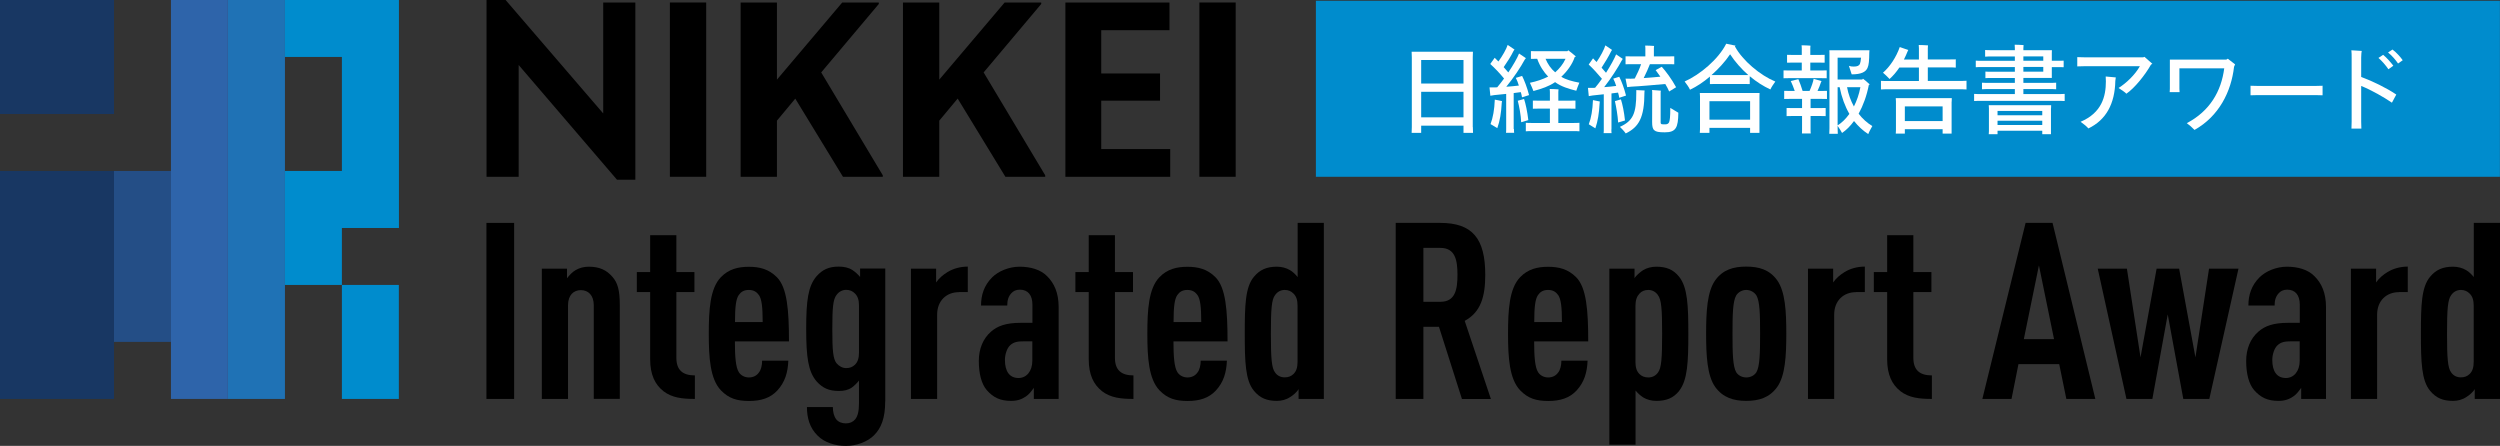 <?xml version="1.0" encoding="UTF-8"?><svg id="_レイヤー_2" xmlns="http://www.w3.org/2000/svg" viewBox="0 0 269.97 48.15"><rect x="0" y="0" width="269.97" height="48.15" fill="#333333" stroke="none"/><defs><style>.cls-1,.cls-2,.cls-3,.cls-4,.cls-5,.cls-6,.cls-7{stroke-width:0px;}.cls-2{fill:#2e64aa;}.cls-3{fill:#244e86;}.cls-4{fill:#1f72b5;}.cls-5{fill:#183763;}.cls-6{fill:#fff;}.cls-7{fill:#008ccd;}</style></defs><g id="_レイヤー_2-2"><path class="cls-1" d="m66.63,19.41l-10.62-12.39v12.07h-3.47V0h2.06l10.54,12.25V.27h3.47v19.14h-1.98Z"/><path class="cls-1" d="m72.34.27h3.92v18.82h-3.92V.27Z"/><path class="cls-1" d="m85.88,10.65l-1.98,2.38v6.06h-3.92V.27h3.92v8.33L90.95.27h3.95v.16l-6.22,7.39,6.65,11.11v.16h-4.3l-5.15-8.44Z"/><path class="cls-1" d="m103.41,10.65l-1.98,2.38v6.06h-3.92V.27h3.92v8.33L108.49.27h3.95v.16l-6.22,7.39,6.65,11.11v.16h-4.3l-5.15-8.44Z"/><path class="cls-1" d="m115.05.27h11.24v2.99h-7.37v4.67h6.35v2.94h-6.35v5.23h7.45v2.99h-11.32V.27Z"/><path class="cls-1" d="m129.52.27h3.92v18.82h-3.92V.27Z"/><path class="cls-1" d="m52.53,43.08v-19.01h2.99v19.01h-2.99Z"/><path class="cls-1" d="m64.12,43.08v-10.12c0-1.09-.61-1.63-1.39-1.63s-1.39.53-1.39,1.63v10.12h-2.83v-14.07h2.72v1.04c.24-.32.59-.69.93-.88.4-.24.91-.37,1.41-.37,1.15,0,1.92.35,2.56,1.09.56.64.8,1.41.8,3.04v10.14h-2.83Z"/><path class="cls-1" d="m71.62,42.22c-.88-.69-1.41-1.76-1.41-3.42v-7.26h-1.44v-2.16h1.44v-3.98h2.83v3.98h1.95v2.16h-1.95v7.1c0,1.31.67,1.9,2,1.9v2.54c-1.33,0-2.46-.11-3.42-.85Z"/><path class="cls-1" d="m79.36,36.86c0,1.6.08,2.8.43,3.34.21.32.59.56,1.09.56.45,0,.83-.19,1.07-.53.24-.29.35-.8.35-1.28h2.83c-.05,1.25-.35,2.32-1.2,3.23-.75.8-1.74,1.12-3.04,1.12s-2.19-.27-3.04-1.15c-1.17-1.23-1.31-3.55-1.31-6.11s.13-4.89,1.31-6.11c.85-.88,1.87-1.12,3.02-1.12s2.14.24,3.02,1.12c1.12,1.12,1.31,3.58,1.31,6.94h-5.82Zm2.59-4.99c-.24-.35-.56-.56-1.09-.56s-.85.21-1.09.56c-.29.43-.4,1.25-.4,2.91h2.99c0-1.66-.11-2.48-.4-2.91Z"/><path class="cls-1" d="m95.59,43.34c0,1.82-.43,2.88-1.2,3.66-.72.72-1.9,1.15-3.04,1.15s-2.3-.35-3.04-1.09c-.88-.85-1.17-1.95-1.17-3.1h2.8c0,.53.11.99.37,1.33.24.29.61.43,1.04.43s.77-.16,1.01-.45c.27-.35.4-.85.4-1.74v-2.43c-.21.27-.48.53-.77.75-.4.27-.85.37-1.41.37-1.07,0-1.76-.32-2.4-1.04-.91-1.07-1.12-2.62-1.12-5.69s.21-4.59,1.12-5.66c.64-.72,1.33-1.04,2.4-1.04.56,0,1.07.11,1.47.37.32.21.61.48.83.75v-.91h2.72v14.34Zm-2.83-10.33c0-.61-.13-1.01-.43-1.31-.27-.27-.56-.4-.96-.4s-.8.21-1.04.56c-.37.48-.45,1.36-.45,3.68s.08,3.2.45,3.68c.27.32.64.53,1.04.53s.69-.11.96-.37c.29-.29.43-.69.43-1.31v-5.07Z"/><path class="cls-1" d="m103.55,31.55c-1.33,0-2.35.91-2.35,2.43v9.1h-2.83v-14.07h2.72v1.49c.29-.43.75-.83,1.23-1.12.61-.37,1.36-.59,2.19-.59v2.75h-.96Z"/><path class="cls-1" d="m111.64,43.08v-1.2c-.24.35-.53.72-.85.93-.43.29-.88.48-1.6.48-1.17,0-1.92-.35-2.64-1.17-.56-.67-.85-1.74-.85-3.15,0-1.28.45-2.4,1.31-3.15.69-.61,1.6-.96,3.23-.96h1.25v-1.95c0-1.04-.48-1.63-1.36-1.63-.43,0-.72.16-.93.4-.29.32-.43.72-.43,1.31h-2.83c0-1.12.32-2.16,1.2-3.04.67-.67,1.82-1.15,2.96-1.15s2.27.29,2.99,1.04c.75.75,1.23,1.79,1.23,3.31v9.93h-2.67Zm-.16-6.22h-.93c-.61,0-1.07.05-1.47.43-.35.32-.56,1.01-.56,1.58,0,1.25.51,1.95,1.47,1.95.85,0,1.49-.72,1.49-1.87v-2.08Z"/><path class="cls-1" d="m118.98,42.22c-.88-.69-1.41-1.76-1.41-3.42v-7.26h-1.44v-2.16h1.44v-3.98h2.83v3.98h1.95v2.16h-1.95v7.1c0,1.31.67,1.9,2,1.9v2.54c-1.33,0-2.46-.11-3.42-.85Z"/><path class="cls-1" d="m126.72,36.86c0,1.6.08,2.8.43,3.34.21.32.59.56,1.09.56.45,0,.83-.19,1.07-.53.24-.29.35-.8.35-1.28h2.83c-.05,1.25-.35,2.32-1.2,3.23-.75.8-1.74,1.12-3.04,1.12s-2.19-.27-3.04-1.15c-1.17-1.23-1.31-3.55-1.31-6.11s.13-4.89,1.31-6.11c.85-.88,1.87-1.12,3.02-1.12s2.14.24,3.02,1.12c1.12,1.12,1.31,3.58,1.31,6.94h-5.82Zm2.59-4.99c-.24-.35-.56-.56-1.09-.56s-.85.21-1.09.56c-.29.43-.4,1.25-.4,2.91h2.99c0-1.66-.11-2.48-.4-2.91Z"/><path class="cls-1" d="m140.23,43.08v-1.07c-.13.29-.64.72-.93.88-.4.27-.91.4-1.41.4-1.07,0-1.82-.29-2.48-1.09-.93-1.12-.99-3.12-.99-6.17s.05-5.02.99-6.14c.64-.77,1.39-1.09,2.48-1.09.51,0,1.01.13,1.41.37.29.16.59.45.83.75v-5.85h2.83v19.01h-2.72Zm-.11-10.06c0-.61-.13-1.01-.43-1.31-.27-.27-.56-.4-.96-.4-.43,0-.8.21-1.04.56-.37.48-.45,1.49-.45,4.16s.08,3.71.45,4.19c.24.35.61.53,1.04.53.4,0,.69-.11.96-.37.29-.29.43-.69.43-1.31v-6.06Z"/><path class="cls-1" d="m157.87,43.08l-2.48-7.79h-1.68v7.79h-2.99v-19.01h4.81c3.47,0,4.86,1.68,4.86,5.61,0,2.35-.48,4.03-2.22,4.97l2.83,8.44h-3.12Zm-2.32-16.31h-1.84v5.82h1.84c1.6,0,1.84-1.33,1.84-2.91s-.24-2.91-1.84-2.91Z"/><path class="cls-1" d="m165.67,36.86c0,1.6.08,2.8.43,3.34.21.32.59.56,1.09.56.45,0,.83-.19,1.07-.53.24-.29.35-.8.35-1.28h2.83c-.05,1.25-.35,2.32-1.2,3.23-.75.8-1.74,1.12-3.04,1.12s-2.19-.27-3.04-1.15c-1.17-1.23-1.31-3.55-1.31-6.11s.13-4.89,1.31-6.11c.85-.88,1.87-1.12,3.02-1.12s2.14.24,3.02,1.12c1.12,1.12,1.31,3.58,1.31,6.94h-5.82Zm2.59-4.99c-.24-.35-.56-.56-1.09-.56s-.85.21-1.09.56c-.29.43-.4,1.25-.4,2.91h2.99c0-1.66-.11-2.48-.4-2.91Z"/><path class="cls-1" d="m181.34,42.2c-.64.8-1.41,1.09-2.48,1.09-.51,0-1.01-.13-1.41-.37-.29-.19-.59-.45-.83-.75v5.85h-2.83v-19.01h2.72v1.04c.13-.27.64-.69.93-.88.4-.24.91-.37,1.41-.37,1.07,0,1.84.29,2.48,1.09.91,1.15.99,3.1.99,6.14s-.08,5.02-.99,6.17Zm-2.3-10.33c-.24-.35-.61-.56-1.04-.56-.4,0-.72.13-.96.4-.27.29-.43.69-.43,1.31v6.06c0,.61.13,1.01.43,1.31.24.24.56.37.96.37.43,0,.8-.19,1.04-.53.37-.48.45-1.52.45-4.19s-.08-3.68-.45-4.16Z"/><path class="cls-1" d="m191.91,41.8c-.83,1.15-1.98,1.49-3.34,1.49s-2.51-.35-3.34-1.49c-.88-1.23-.99-3.39-.99-5.77s.11-4.54.99-5.77c.83-1.15,1.98-1.47,3.34-1.47s2.51.32,3.34,1.47c.88,1.23.99,3.39.99,5.77s-.11,4.54-.99,5.77Zm-2.24-9.9c-.24-.37-.67-.59-1.09-.59s-.85.21-1.09.59c-.37.64-.4,2.06-.4,4.14s.03,3.52.4,4.16c.24.37.67.56,1.09.56s.85-.19,1.09-.56c.37-.64.4-2.08.4-4.16s-.03-3.5-.4-4.14Z"/><path class="cls-1" d="m200.42,31.55c-1.33,0-2.35.91-2.35,2.43v9.1h-2.83v-14.07h2.72v1.49c.29-.43.75-.83,1.23-1.12.61-.37,1.36-.59,2.19-.59v2.75h-.96Z"/><path class="cls-1" d="m205.2,42.22c-.88-.69-1.41-1.76-1.41-3.42v-7.26h-1.44v-2.16h1.44v-3.98h2.83v3.98h1.95v2.16h-1.95v7.1c0,1.31.67,1.9,2,1.9v2.54c-1.33,0-2.46-.11-3.42-.85Z"/><path class="cls-1" d="m223.14,43.08l-.77-3.76h-4.4l-.75,3.76h-3.15l4.67-19.01h2.91l4.62,19.01h-3.12Zm-2.96-14.42l-1.63,7.96h3.26l-1.63-7.96Z"/><path class="cls-1" d="m238.57,43.08h-2.8l-1.68-9.13-1.66,9.13h-2.8l-3.1-14.07h3.15l1.47,9.58,1.74-9.58h2.43l1.76,9.58,1.47-9.58h3.18l-3.15,14.07Z"/><path class="cls-1" d="m248.5,43.08v-1.2c-.24.35-.53.72-.85.93-.43.29-.88.48-1.6.48-1.17,0-1.92-.35-2.64-1.17-.56-.67-.85-1.74-.85-3.15,0-1.28.45-2.4,1.31-3.15.69-.61,1.6-.96,3.23-.96h1.25v-1.95c0-1.04-.48-1.63-1.36-1.63-.43,0-.72.16-.93.4-.29.32-.43.72-.43,1.31h-2.83c0-1.12.32-2.16,1.2-3.04.67-.67,1.82-1.15,2.96-1.15s2.27.29,2.99,1.04c.75.75,1.23,1.79,1.23,3.31v9.93h-2.67Zm-.16-6.22h-.93c-.61,0-1.07.05-1.47.43-.35.32-.56,1.01-.56,1.58,0,1.25.51,1.95,1.47,1.95.85,0,1.49-.72,1.49-1.87v-2.08Z"/><path class="cls-1" d="m259.05,31.55c-1.33,0-2.35.91-2.35,2.43v9.1h-2.83v-14.07h2.72v1.49c.29-.43.75-.83,1.23-1.12.61-.37,1.36-.59,2.19-.59v2.75h-.96Z"/><path class="cls-1" d="m267.24,43.08v-1.07c-.13.29-.64.72-.93.88-.4.27-.91.4-1.41.4-1.07,0-1.82-.29-2.48-1.09-.93-1.12-.99-3.12-.99-6.17s.05-5.02.99-6.14c.64-.77,1.39-1.09,2.48-1.09.51,0,1.01.13,1.41.37.29.16.59.45.83.75v-5.85h2.83v19.01h-2.72Zm-.11-10.06c0-.61-.13-1.01-.43-1.31-.27-.27-.56-.4-.96-.4-.43,0-.8.21-1.04.56-.37.48-.45,1.49-.45,4.16s.08,3.71.45,4.19c.24.35.61.53,1.04.53.4,0,.69-.11.96-.37.29-.29.43-.69.43-1.31v-6.06Z"/><rect class="cls-3" x="12.31" y="18.46" width="6.15" height="18.46"/><polygon class="cls-4" points="24.62 0 24.62 43.08 30.77 43.08 30.77 6.15 30.77 0 24.62 0"/><rect class="cls-5" y="18.46" width="12.31" height="24.62"/><rect class="cls-5" width="12.31" height="12.31"/><rect class="cls-2" x="18.46" width="6.15" height="43.08"/><polygon class="cls-7" points="30.77 0 30.77 6.15 36.92 6.15 36.92 18.46 30.77 18.46 30.77 30.77 36.92 30.77 36.92 24.62 43.08 24.62 43.08 0 30.77 0"/><rect class="cls-7" x="36.92" y="30.77" width="6.15" height="12.31"/><rect class="cls-7" x="142.1" y=".08" width="127.86" height="19.01"/><path class="cls-6" d="m159.05,13.72l.02.63h-1.03v-.78h-4.57v.78h-1.03c.01-.19.02-.42.02-.63v-7.5c0-.21-.01-.45-.02-.63h6.62c-.01.22-.02.42-.02.63v7.5Zm-5.58-7.24v2.54h4.57v-2.54h-4.57Zm4.57,6.19v-2.76h-4.57v2.76h4.57Z"/><path class="cls-6" d="m163.49,13.93c0,.15,0,.29.02.41h-.88c.02-.12.02-.27.02-.41v-3.79c-.51.05-.99.1-1.29.13l-.42.07-.09-.9c.1,0,.32.01.53,0,.08,0,.19,0,.3-.01.24-.28.49-.61.74-.95-.46-.56-.99-1.12-1.49-1.57l.48-.67.4.4c.43-.58.87-1.36,1-1.79l.74.5-.1.14c-.28.58-.69,1.21-1.07,1.76l.5.57c.53-.78.98-1.57,1.16-2.04l.74.5-.12.15c-.44.82-1.22,1.99-2,2.94.48-.04.98-.08,1.36-.13-.09-.3-.21-.6-.33-.83l.68-.21c.22.43.56,1.29.75,2.07l-.76.24c-.03-.18-.07-.37-.13-.56l-.77.1v3.88Zm-2.07-3.17c.27.05.5.09.78.16,0,.03-.02.09-.03.19-.06,1.12-.2,1.94-.48,2.73-.15-.08-.49-.29-.73-.44.26-.69.42-1.56.46-2.64Zm3.62,2.21c-.22.07-.48.15-.77.23-.03-.76-.22-1.76-.37-2.32l.68-.19c.16.46.36,1.39.46,2.28Zm5.52.29v.92c-.19-.02-.4-.02-.65-.02h-4.48c-.25,0-.46,0-.66.02v-.92c.2.02.41.02.66.02h1.94v-1.55h-1.28c-.22,0-.39,0-.56.01v-.88c.18.01.35.01.56.01h1.28v-.93c0-.06-.01-.24-.02-.33.21,0,.75.02.95.04-.01.08-.02.22-.02.29v.93h1.29c.22,0,.39,0,.56-.01v.88c-.18-.01-.35-.01-.56-.01h-1.29v1.55h1.63c.25,0,.46,0,.65-.02Zm-3.38-4.99c-.46-.47-.91-1.14-1.18-1.92h-.16c-.19,0-.36,0-.52.01v-.84c.17.01.33.01.52.01h3.42l.09-.1c.18.13.53.4.83.67-.03.02-.08.04-.13.06-.27.82-.87,1.6-1.45,2.13.49.31,1.16.49,1.95.64-.12.27-.27.68-.33.87-.84-.21-1.61-.44-2.29-.93-.65.45-1.44.72-2.34.96-.06-.19-.26-.62-.38-.89.73-.15,1.37-.37,1.98-.67Zm-.28-1.92c.24.58.59,1.08,1.04,1.46.44-.37.86-.89,1.12-1.46h-2.16Z"/><path class="cls-6" d="m174.01,13.97c0,.15,0,.28.02.41h-.86c.02-.12.02-.27.02-.41v-3.79c-.48.05-.93.1-1.21.13-.07.01-.27.05-.41.07l-.09-.89c.12,0,.32.01.52,0,.07,0,.16,0,.25-.01.24-.28.49-.62.74-.97-.46-.55-.96-1.1-1.43-1.54l.47-.67c.12.12.24.25.38.4.41-.59.83-1.38.95-1.8l.72.49s-.06.08-.09.14c-.27.55-.67,1.22-1.04,1.78.17.18.32.37.48.55.49-.77.91-1.53,1.09-1.99l.72.49c-.04.05-.06.09-.1.15-.42.79-1.17,1.96-1.91,2.9.46-.03.93-.08,1.3-.13-.09-.3-.21-.58-.32-.79l.65-.2c.23.43.54,1.26.73,2.03-.01.01-.42.14-.73.24-.03-.18-.07-.37-.13-.56-.2.03-.45.06-.71.09v3.88Zm-1.99-3.16c.24.04.46.09.74.15,0,.04-.01.12-.02.19-.06,1.11-.19,1.91-.46,2.71-.14-.08-.48-.29-.71-.44.26-.68.41-1.54.45-2.61Zm3.46,2.2c-.26.07-.49.14-.74.22-.04-.75-.22-1.75-.35-2.31l.65-.19c.16.47.35,1.39.44,2.28Zm1.21-3.28c.29.01.74.03.91.04,0,.01-.02.13-.02.2,0,2.75-.61,3.75-2.02,4.44-.17-.25-.46-.55-.63-.71,1.43-.65,1.77-1.46,1.77-3.7v-.26Zm-.16-1.24c.24-.45.53-1.08.69-1.56h-1.06c-.23,0-.43,0-.62.01v-.86c.19.01.39.01.62.01h1.52v-.91s-.01-.18-.02-.26c.21,0,.76.02.96.04-.01.06-.02.17-.02.23v.9h1.59c.23,0,.42,0,.61-.01v.86c-.19-.01-.38-.01-.61-.01h-2.02c-.15.41-.41.97-.67,1.5.62-.04,1.29-.1,1.8-.15-.19-.28-.37-.52-.51-.71l.66-.36c.41.45,1.07,1.32,1.55,2.21-.23.14-.48.29-.75.46-.1-.25-.25-.52-.42-.81-.89.08-2.9.26-3.69.29-.16.01-.33.03-.42.05l-.18-.92c.1,0,.32.01.55.01.13,0,.27-.01.44-.02Zm4.71,3.7c-.02,1.59-.25,2.1-1.46,2.1-.66,0-.95-.06-1.13-.22-.19-.16-.24-.43-.24-.9.01-.2.01-2.65.01-3.24,0-.07-.01-.16-.02-.21l.95.07s-.02.09-.02.17v3.27c0,.12.05.15.1.18.05.01.14.02.39.02.21,0,.33-.06.42-.22.08-.21.13-.54.13-1.56l.88.53Z"/><path class="cls-6" d="m191.71,8.81c-.18.25-.45.65-.53.85-.76-.35-1.53-.84-2.23-1.43v.85c-.17-.01-.33-.01-.55-.01h-3.2c-.21,0-.38,0-.55.01v-.81c-.69.59-1.43,1.08-2.15,1.42-.1-.25-.39-.64-.58-.89,1.65-.73,3.65-2.4,4.49-4.08.31.06.64.14,1.01.21-.03.02-.06.06-.07.08.83,1.54,2.74,3.13,4.37,3.8Zm-1.71,1.62v3.92s-1.01,0-1.01,0v-.54h-4.39v.54h-1.04c.01-.12.02-.26.02-.41v-3.51c0-.14-.01-.27-.02-.39h6.45c-.01.13-.01.25-.01.39Zm-1.01,2.49v-1.99h-4.39v1.99h4.39Zm-.19-4.81c-.76-.67-1.44-1.44-1.97-2.25-.55.82-1.26,1.58-2.01,2.25h3.98Z"/><path class="cls-6" d="m193.16,8.44c-.22,0-.39,0-.56.01v-.85c.18.01.35.01.56.01h1.41v-.85h-1.07c-.2,0-.36,0-.52.01v-.85c.17.01.32.01.52.01h1.07v-.74c0-.05-.01-.21-.02-.3.21,0,.76.02.96.04-.01.06-.02.2-.02.26v.74h1.04c.2,0,.35,0,.51-.01v.85c-.17-.01-.31-.01-.51-.01h-1.04v.85h1.2c.22,0,.39,0,.57-.01v.85c-.18-.01-.35-.01-.57-.01h-3.54Zm3.57,1.38c.21,0,.39,0,.56-.01v.88c-.18-.01-.36-.01-.56-.01h-1.21v.99h1.1c.19,0,.36,0,.53-.01v.88c-.18-.01-.35-.01-.53-.01h-1.1v1.48c0,.14,0,.29.02.4h-.95c.01-.1.01-.26.01-.4v-1.48h-1.14c-.2,0-.37,0-.53.01v-.88c.17.01.33.01.53.01h1.14v-.99h-1.37c-.22,0-.39,0-.56.01v-.88c.18.01.35.01.56.01h.58c-.13-.39-.28-.74-.43-1.07l.82-.2c.16.36.33.84.46,1.27h.75c.21-.46.4-1.01.44-1.31l.86.25s-.06.08-.07.13c-.08.26-.22.61-.37.93h.47Zm5.46,3.79c-.14.25-.37.66-.44.87-.58-.37-1.09-.85-1.54-1.41-.39.54-.83.98-1.29,1.29-.08-.18-.32-.53-.48-.77v.26c0,.2.01.42.02.6h-.92c.01-.18.02-.4.02-.6V5.7c0-.06-.01-.19-.01-.27h4.33c-.01.08-.02.21-.02.27-.01.84-.04,1.3-.19,1.63-.19.44-.68.7-1.71.7-.05-.18-.21-.63-.3-.92.16.06.33.08.53.08.37,0,.58-.1.66-.29.06-.15.09-.35.12-.67h-2.53v2.36h2.66l.08-.09c.16.12.47.36.73.62-.03.02-.06.03-.1.05-.22,1.16-.61,2.22-1.1,3.11.43.56.94,1.01,1.48,1.33Zm-2.48-1.31c-.47-.81-.83-1.78-1.05-2.88h-.22v4.12c.44-.27.88-.7,1.27-1.24Zm1.19-2.88h-1.44c.14.76.4,1.46.74,2.08.31-.62.56-1.32.7-2.08Z"/><path class="cls-6" d="m212.36,8.73v.93c-.25-.02-.54-.02-.91-.02h-7.42c-.37,0-.66,0-.91.02v-.93c.25.02.54.02.91.02h3.19v-1.46h-2.11c-.31.47-.67.89-1.06,1.24-.17-.2-.51-.5-.71-.68.74-.64,1.44-1.69,1.81-2.77l.92.32s-.05.08-.06.12c-.13.31-.26.62-.41.91h1.62v-1.22c0-.07-.01-.25-.02-.35.21,0,.81.02,1,.04-.01.08-.02.22-.02.3v1.22h2.32c.28,0,.49,0,.7-.01v.89c-.21-.02-.42-.02-.7-.02h-2.32v1.46h3.26c.37,0,.66,0,.91-.02Zm-1.61,2.25v3.45s-.97,0-.97,0v-.48h-4.08v.48h-.98c.01-.12.02-.24.02-.37v-3.09c0-.14-.01-.26-.02-.37h6.05c-.01.13-.01.23-.01.37Zm-.97,2.09v-1.58h-4.08v1.58h4.08Z"/><path class="cls-6" d="m222.96,10.14v.77c-.27-.02-.54-.02-.91-.02h-7.95c-.39,0-.66,0-.92.02v-.77c.26.02.53.02.92.02h3.48v-.54h-2.78c-.31,0-.54,0-.77.02v-.71c.23.02.46.02.77.02h2.78v-.53h-2.49c-.27,0-.48,0-.69.02v-.71c.21.02.42.02.69.02h2.49v-.51h-3.46c-.3,0-.53,0-.76.02v-.71c.23.02.46.02.76.02h3.46v-.47h-2.53c-.26,0-.46,0-.68.02v-.72c.22.02.42.02.68.02h2.53v-.21c0-.08-.01-.28-.02-.38.21,0,.76.02.96.04-.01.09-.02.24-.02.35v.2h3.08c-.01.12-.01.2-.01.32v.82h.95c.1,0,.21,0,.33-.01v.71c-.13-.01-.23-.01-.33-.01h-.95v1.17s-3.07,0-3.07,0v.53h2.76c.32,0,.55,0,.78-.02v.71c-.23-.02-.46-.02-.78-.02h-2.76v.54h3.55c.37,0,.64,0,.91-.02Zm-1.48,1.55v2.8s-.94,0-.94,0v-.37h-4.83v.37h-.95c.01-.09.02-.21.02-.33v-2.47c0-.13-.01-.24-.02-.33h6.74c-.01.12-.01.21-.01.33Zm-5.77.29v.47h4.83v-.47h-4.83Zm4.83,1.52v-.46h-4.83v.46h4.83Zm-2.04-6.94h2.15v-.47h-2.15v.47Zm0,1.18h2.15v-.51h-2.15v.51Z"/><path class="cls-6" d="m232.43,6.89l-.15.09c-.63,1.12-1.78,2.55-2.66,3.14-.08-.12-.55-.43-.84-.62.82-.51,1.79-1.43,2.3-2.35h-5.99c-.27,0-.69.01-.77.02v-1c.08.01.48.02.77.02h6.35l.14-.05.85.75Zm-5.04,1.37l1.09.1c-.02.12-.04.23-.05.38-.05,2.46-.99,4.21-2.91,5.13-.16-.2-.49-.47-.84-.72,2.29-.97,2.73-2.74,2.73-4.36,0-.18-.01-.38-.02-.52Z"/><path class="cls-6" d="m241.37,6.94l-.12.27c-.3,2.68-1.63,5.35-4.27,6.82-.19-.21-.58-.55-.83-.73,2.49-1.31,3.72-3.44,4.04-5.92h-4.84v2.2c0,.1.01.25.02.37h-1.07c.01-.09.02-.26.02-.37v-3.14h6.09l.17-.1.78.61Z"/><path class="cls-6" d="m250.81,10.29c-.13,0-.5-.02-.78-.02h-6.2c-.27,0-.67.02-.8.02v-1.03c.13.01.5.02.8.02h6.2c.3,0,.67-.01.78-.02v1.03Z"/><path class="cls-6" d="m254.98,8.31c1.22.45,2.71,1.17,3.79,1.9l-.47.88c-.88-.6-2.17-1.34-3.32-1.81v3.84c0,.27.02.69.02.77h-1.07c.01-.08.02-.48.02-.77v-6.85c0-.31,0-.61-.03-.84l1.12.07c-.02.07-.06.35-.06.72v2.08Zm1.87-2.06l.5-.33c.36.28.85.84,1.1,1.18l-.53.38c-.25-.38-.7-.9-1.07-1.22Zm2.62.25l-.51.36c-.24-.37-.67-.87-1.08-1.19l.48-.32c.37.26.87.81,1.11,1.16Z"/></g></svg>